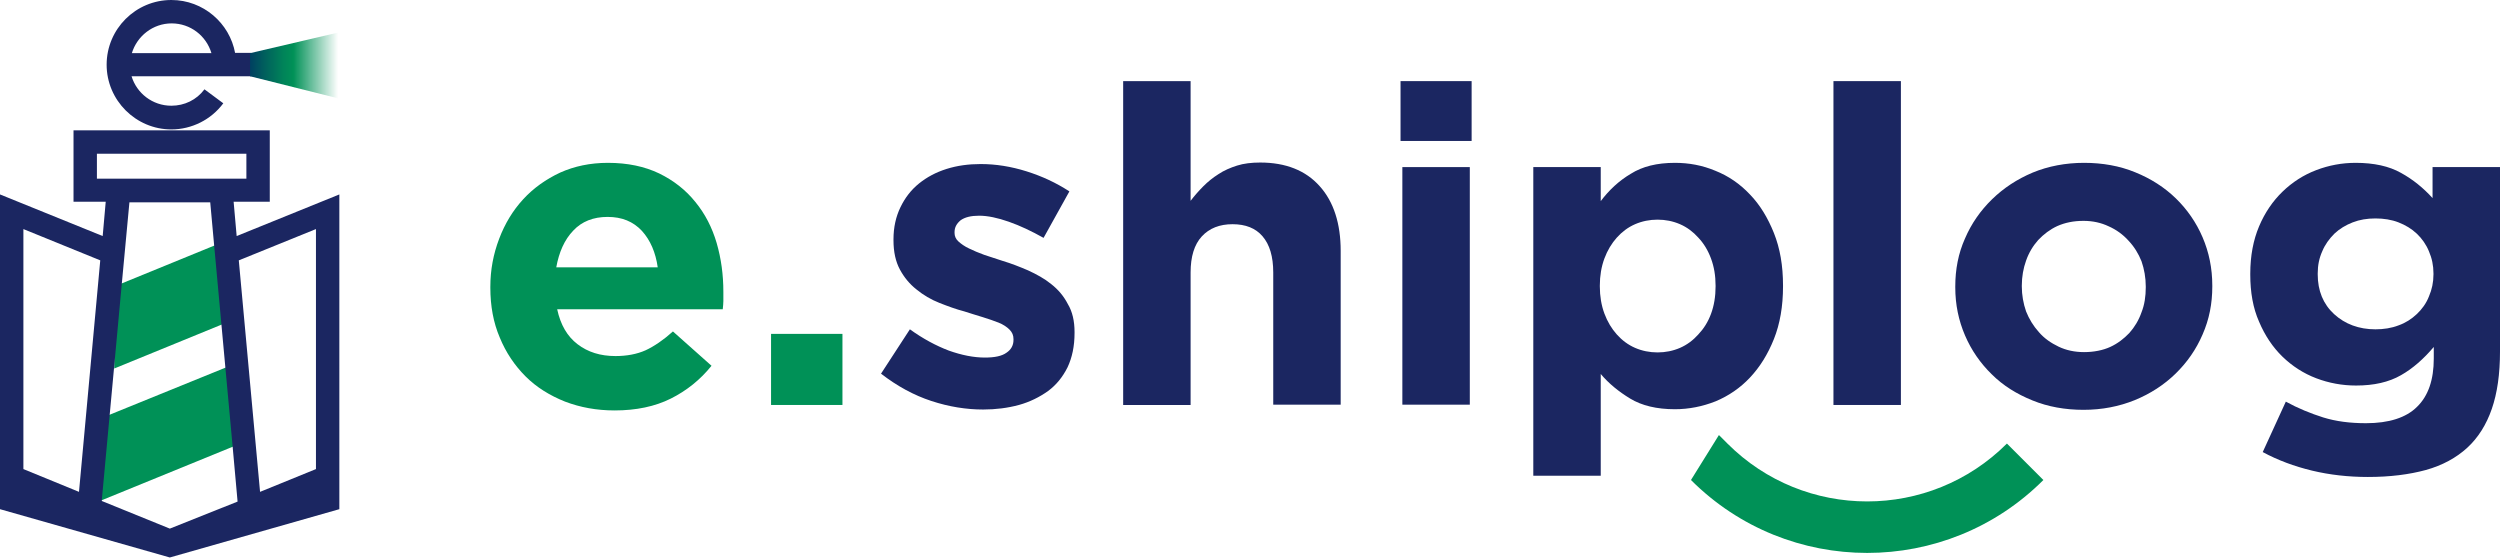 <svg xmlns="http://www.w3.org/2000/svg" xmlns:xlink="http://www.w3.org/1999/xlink" id="Calque_1" x="0px" y="0px" viewBox="0 0 822.9 183.6" style="enable-background:new 0 0 822.9 183.6;" xml:space="preserve"><style type="text/css">	.st0{fill:#009157;}	.st1{fill:#1B2661;}	.st2{fill:url(#SVGID_1_);}</style><g>	<g>		<g>			<path class="st0" d="M235.9,80c-1.5-5.1-3.8-9.6-7-13.5c-3.2-4-7.2-7.1-11.9-9.4c-4.8-2.3-10.4-3.5-16.9-3.5    c-5.8,0-11,1.1-15.7,3.2c-4.7,2.2-8.8,5.1-12.2,8.8c-3.4,3.7-6,8-7.9,13c-1.9,5-2.9,10.2-2.9,15.8v0.3c0,6,1,11.5,3.1,16.4    c2,4.9,4.9,9.2,8.5,12.8c3.6,3.6,8,6.3,13,8.3c5,1.9,10.4,2.9,16.3,2.9c7.1,0,13.3-1.3,18.5-3.9c5.2-2.6,9.7-6.2,13.4-10.8    l-12.7-11.3c-3.1,2.8-6.2,4.9-9,6.2c-2.9,1.3-6.3,1.9-9.9,1.9c-5,0-9.1-1.3-12.5-3.9c-3.4-2.6-5.6-6.4-6.7-11.5h54.5    c0.1-1,0.2-2,0.2-2.7c0-0.8,0-1.7,0-2.8V96C238.1,90.5,237.4,85.2,235.9,80z M183.1,88c0.9-5,2.7-9.1,5.6-12.1    c2.8-3,6.6-4.5,11.3-4.5c4.7,0,8.4,1.5,11.3,4.6c2.8,3.1,4.5,7.1,5.2,12H183.1z"></path>			<rect x="253.8" y="109.9" class="st0" width="23.5" height="23.4"></rect>		</g>		<path class="st0" d="M568.6,146c25.4,25.4,66.6,25.4,92,0l12,12c-32,32-84,32-116,0l9.2-14.8L568.6,146z"></path>		<g>			<path class="st1" d="M346,93.5c-2.2-1.8-4.8-3.2-7.6-4.5c-2.8-1.2-5.6-2.3-8.3-3.1c-2.1-0.7-4.2-1.4-6.1-2    c-1.9-0.7-3.6-1.4-5-2.1c-1.5-0.7-2.6-1.5-3.5-2.3c-0.9-0.8-1.3-1.8-1.3-2.8v-0.3c0-1.6,0.7-2.8,2-3.9c1.4-1,3.4-1.5,6.1-1.5    c2.8,0,6.1,0.7,9.8,2c3.7,1.3,7.5,3.1,11.4,5.3l8.5-15.3c-4.3-2.8-9-5-14.1-6.6c-5.1-1.6-10.1-2.4-15.1-2.4    c-4,0-7.7,0.5-11.2,1.6c-3.5,1.1-6.5,2.7-9.1,4.8c-2.6,2.1-4.6,4.7-6.1,7.8c-1.5,3.1-2.3,6.6-2.3,10.6v0.3c0,3.8,0.7,7,2.1,9.6    c1.4,2.6,3.2,4.8,5.5,6.6c2.2,1.8,4.7,3.3,7.5,4.4c2.8,1.1,5.5,2.1,8.2,2.8c2.1,0.7,4.2,1.3,6.1,1.9c1.9,0.6,3.7,1.2,5.2,1.8    c1.5,0.6,2.7,1.4,3.6,2.3c0.9,0.9,1.3,1.9,1.3,3.1v0.3c0,1.8-0.8,3.2-2.3,4.2c-1.5,1.1-3.9,1.6-7.1,1.6c-3.7,0-7.7-0.8-11.9-2.3    c-4.2-1.6-8.5-3.9-12.8-7l-9.5,14.6c5.3,4.1,10.8,7.1,16.6,9c5.8,1.9,11.5,2.8,17,2.8c4.2,0,8.1-0.5,11.8-1.5    c3.6-1,6.8-2.6,9.6-4.6c2.7-2,4.8-4.6,6.4-7.8c1.5-3.2,2.3-6.9,2.3-11.3v-0.3c0-3.6-0.7-6.7-2.2-9.2    C350.1,97.4,348.3,95.3,346,93.5z"></path>			<path class="st1" d="M414.8,53.5c-2.8,0-5.4,0.3-7.6,1c-2.2,0.7-4.3,1.6-6.1,2.8c-1.9,1.2-3.5,2.5-5,4c-1.5,1.5-2.9,3.1-4.2,4.8    V26.7h-22.2v106.6h22.2V89.7c0-5.2,1.2-9.2,3.7-11.9c2.5-2.7,5.9-4,10.1-4c4.3,0,7.6,1.3,9.9,4c2.3,2.7,3.5,6.6,3.5,11.9v43.5    h22.2V82.6c0-9-2.3-16.2-6.9-21.3C429.8,56.1,423.2,53.5,414.8,53.5z"></path>			<rect x="461.6" y="55" class="st1" width="22.2" height="78.2"></rect>			<rect x="461" y="26.7" class="st1" width="23.4" height="19.7"></rect>			<path class="st1" d="M583.9,76.7c-2-5-4.6-9.3-7.9-12.7c-3.3-3.5-7.1-6.1-11.4-7.8c-4.3-1.8-8.7-2.6-13.3-2.6    c-5.9,0-10.7,1.2-14.5,3.6c-3.9,2.3-7.2,5.4-9.9,9V55h-22.2v101.6h22.2v-33.5c2.6,3.1,5.9,5.8,9.7,8.1c3.8,2.3,8.7,3.5,14.7,3.5    c4.6,0,9.1-0.9,13.4-2.6c4.3-1.8,8.1-4.4,11.3-7.8c3.3-3.5,5.9-7.7,7.9-12.7c2-5,3-10.8,3-17.3V94    C586.9,87.4,585.9,81.7,583.9,76.7z M564.7,94.3c0,3.3-0.5,6.3-1.5,9c-1,2.7-2.4,4.9-4.2,6.8c-1.7,1.9-3.7,3.4-6,4.4    c-2.3,1-4.8,1.5-7.4,1.5c-2.6,0-5.1-0.5-7.4-1.5c-2.3-1-4.3-2.5-6-4.4c-1.7-1.9-3.1-4.2-4.1-6.9c-1-2.7-1.5-5.7-1.5-8.9V94    c0-3.2,0.5-6.2,1.5-8.9c1-2.7,2.4-5,4.1-6.9c1.7-1.9,3.7-3.4,6-4.4s4.8-1.5,7.4-1.5c2.6,0,5.1,0.5,7.4,1.5s4.3,2.5,6,4.4    c1.8,1.9,3.2,4.2,4.2,6.9c1,2.7,1.5,5.6,1.5,8.9V94.3z"></path>			<rect x="603.5" y="26.7" class="st1" width="22.2" height="106.6"></rect>			<path class="st1" d="M725,78.1c-2.1-4.9-5.1-9.2-8.8-12.8c-3.7-3.6-8.2-6.5-13.4-8.6c-5.1-2.1-10.8-3.1-16.8-3.1    c-6.1,0-11.8,1.1-16.9,3.2c-5.2,2.2-9.6,5.1-13.4,8.8c-3.8,3.7-6.8,8-8.9,12.9c-2.2,4.9-3.2,10.2-3.2,15.8v0.3    c0,5.7,1.1,10.9,3.2,15.8c2.1,4.9,5.1,9.2,8.8,12.8c3.7,3.7,8.2,6.5,13.4,8.6c5.1,2.1,10.8,3.1,16.8,3.1c6.1,0,11.7-1.1,16.9-3.2    c5.1-2.1,9.6-5,13.4-8.7c3.8-3.7,6.8-8,8.9-12.9c2.2-5,3.2-10.2,3.2-15.8V94C728.2,88.3,727.1,83,725,78.1z M706.3,94.6    c0,2.9-0.4,5.7-1.4,8.2c-0.9,2.6-2.3,4.9-4,6.8c-1.8,1.9-3.9,3.5-6.3,4.6s-5.4,1.7-8.6,1.7c-3.1,0-5.9-0.6-8.4-1.8    c-2.5-1.2-4.7-2.7-6.5-4.8c-1.8-2-3.2-4.3-4.2-6.8c-0.9-2.6-1.4-5.4-1.4-8.2V94c0-2.9,0.5-5.7,1.4-8.2c0.9-2.6,2.3-4.9,4-6.8    c1.8-1.9,3.9-3.5,6.3-4.6c2.5-1.1,5.3-1.7,8.6-1.7c3,0,5.8,0.6,8.3,1.8c2.5,1.1,4.7,2.7,6.5,4.7c1.9,2,3.3,4.3,4.3,6.8    c0.9,2.6,1.4,5.4,1.4,8.3V94.6z"></path>			<path class="st1" d="M800.7,55v10.2c-3-3.3-6.4-6.1-10.4-8.3c-3.9-2.2-8.9-3.3-14.9-3.3c-4.5,0-8.8,0.8-13,2.4    c-4.2,1.6-7.9,4-11.1,7.1c-3.2,3.1-5.8,6.9-7.7,11.4c-1.9,4.5-2.9,9.7-2.9,15.6v0.3c0,5.8,0.9,11,2.9,15.5    c1.9,4.5,4.5,8.4,7.7,11.5c3.2,3.1,6.9,5.5,11.1,7.1c4.2,1.6,8.6,2.4,13.1,2.4c5.9,0,10.8-1.1,14.8-3.4c3.9-2.2,7.5-5.4,10.8-9.3    v3.8c0,7-1.8,12.3-5.5,15.9c-3.6,3.6-9.3,5.4-16.8,5.4c-5.3,0-9.9-0.6-14.1-1.9c-4.1-1.3-8.3-3-12.3-5.2l-7.6,16.6    c5,2.7,10.4,4.7,16.2,6.1s12,2.1,18.4,2.1c7.3,0,13.6-0.8,19.1-2.3c5.4-1.5,10-4,13.6-7.3c3.6-3.3,6.3-7.6,8.1-12.8    c1.8-5.2,2.7-11.5,2.7-18.9V55H800.7z M801,90.3c0,2.6-0.5,5-1.5,7.3c-0.9,2.3-2.3,4.2-4,5.8c-1.7,1.6-3.7,2.9-6,3.7    c-2.3,0.9-4.9,1.3-7.6,1.3c-5.4,0-10-1.7-13.6-5c-3.6-3.3-5.4-7.7-5.4-13.1v-0.3c0-2.7,0.5-5.1,1.5-7.3c0.9-2.2,2.3-4.1,4-5.8    c1.7-1.6,3.7-2.8,6-3.7c2.3-0.9,4.8-1.3,7.5-1.3c2.7,0,5.3,0.4,7.6,1.3c2.3,0.9,4.3,2.1,6,3.7c1.7,1.6,3.1,3.6,4,5.8    c1,2.3,1.5,4.7,1.5,7.3V90.3z"></path>		</g>	</g>	<g>		<g>			<polygon class="st0" points="75.5,78.8 37.6,94.3 37.6,121.3 75.5,105.8    "></polygon>			<polygon class="st0" points="33.9,137.4 32.4,165.1 77.7,146.6 77.7,119.6    "></polygon>		</g>		<g>			<path class="st1" d="M77.4,17.5C75.6,7.6,66.9,0,56.4,0C44.7,0,35.1,9.5,35.1,21.3c0,11.7,9.6,21.3,21.3,21.3    c6.7,0,13.1-3.2,17.1-8.6l-6.2-4.6c-2.6,3.5-6.6,5.4-10.9,5.4c-6.2,0-11.4-4.1-13.1-9.7h39.4v-7.7H77.4z M43.4,17.5    c1.7-5.6,6.9-9.8,13.1-9.8s11.4,4.1,13.1,9.8H43.4z"></path>			<path class="st1" d="M77.9,77.7l-1-11.3h11.9V42.9H24.2v23.5h10.6l-1,11.3L0,64v103.6l55.9,15.9l55.8-15.9V64L77.9,77.7z     M31.9,58.8v-8.2h49.2v8.2H31.9z M7.7,154.4v-79L33,85.7l-7,76.2L7.7,154.4z M55.9,174l-22.4-9.1v-0.2l2.6-28.1l1.5-16.2    l2.5-27.1l2.5-26.7h26.6l1.3,14.3l2.4,26.1l1.3,14.2l2.4,26.1l1.6,17.8L55.9,174z M104,154.4l-18.4,7.5l-7-76.2L104,75.4V154.4z"></path>		</g>		<linearGradient id="SVGID_1_" gradientUnits="userSpaceOnUse" x1="82.327" y1="21.535" x2="112.175" y2="21.535">			<stop offset="0" style="stop-color:#004061"></stop>			<stop offset="0.148" style="stop-color:#005D5D"></stop>			<stop offset="0.363" style="stop-color:#008359"></stop>			<stop offset="0.477" style="stop-color:#009157"></stop>			<stop offset="0.971" style="stop-color:#009157;stop-opacity:0"></stop>		</linearGradient>		<polygon class="st2" points="82.3,17.5 82.3,25.1 112.2,32.6 112.2,24.7 112.2,17.9 112.2,10.5   "></polygon>	</g></g></svg>